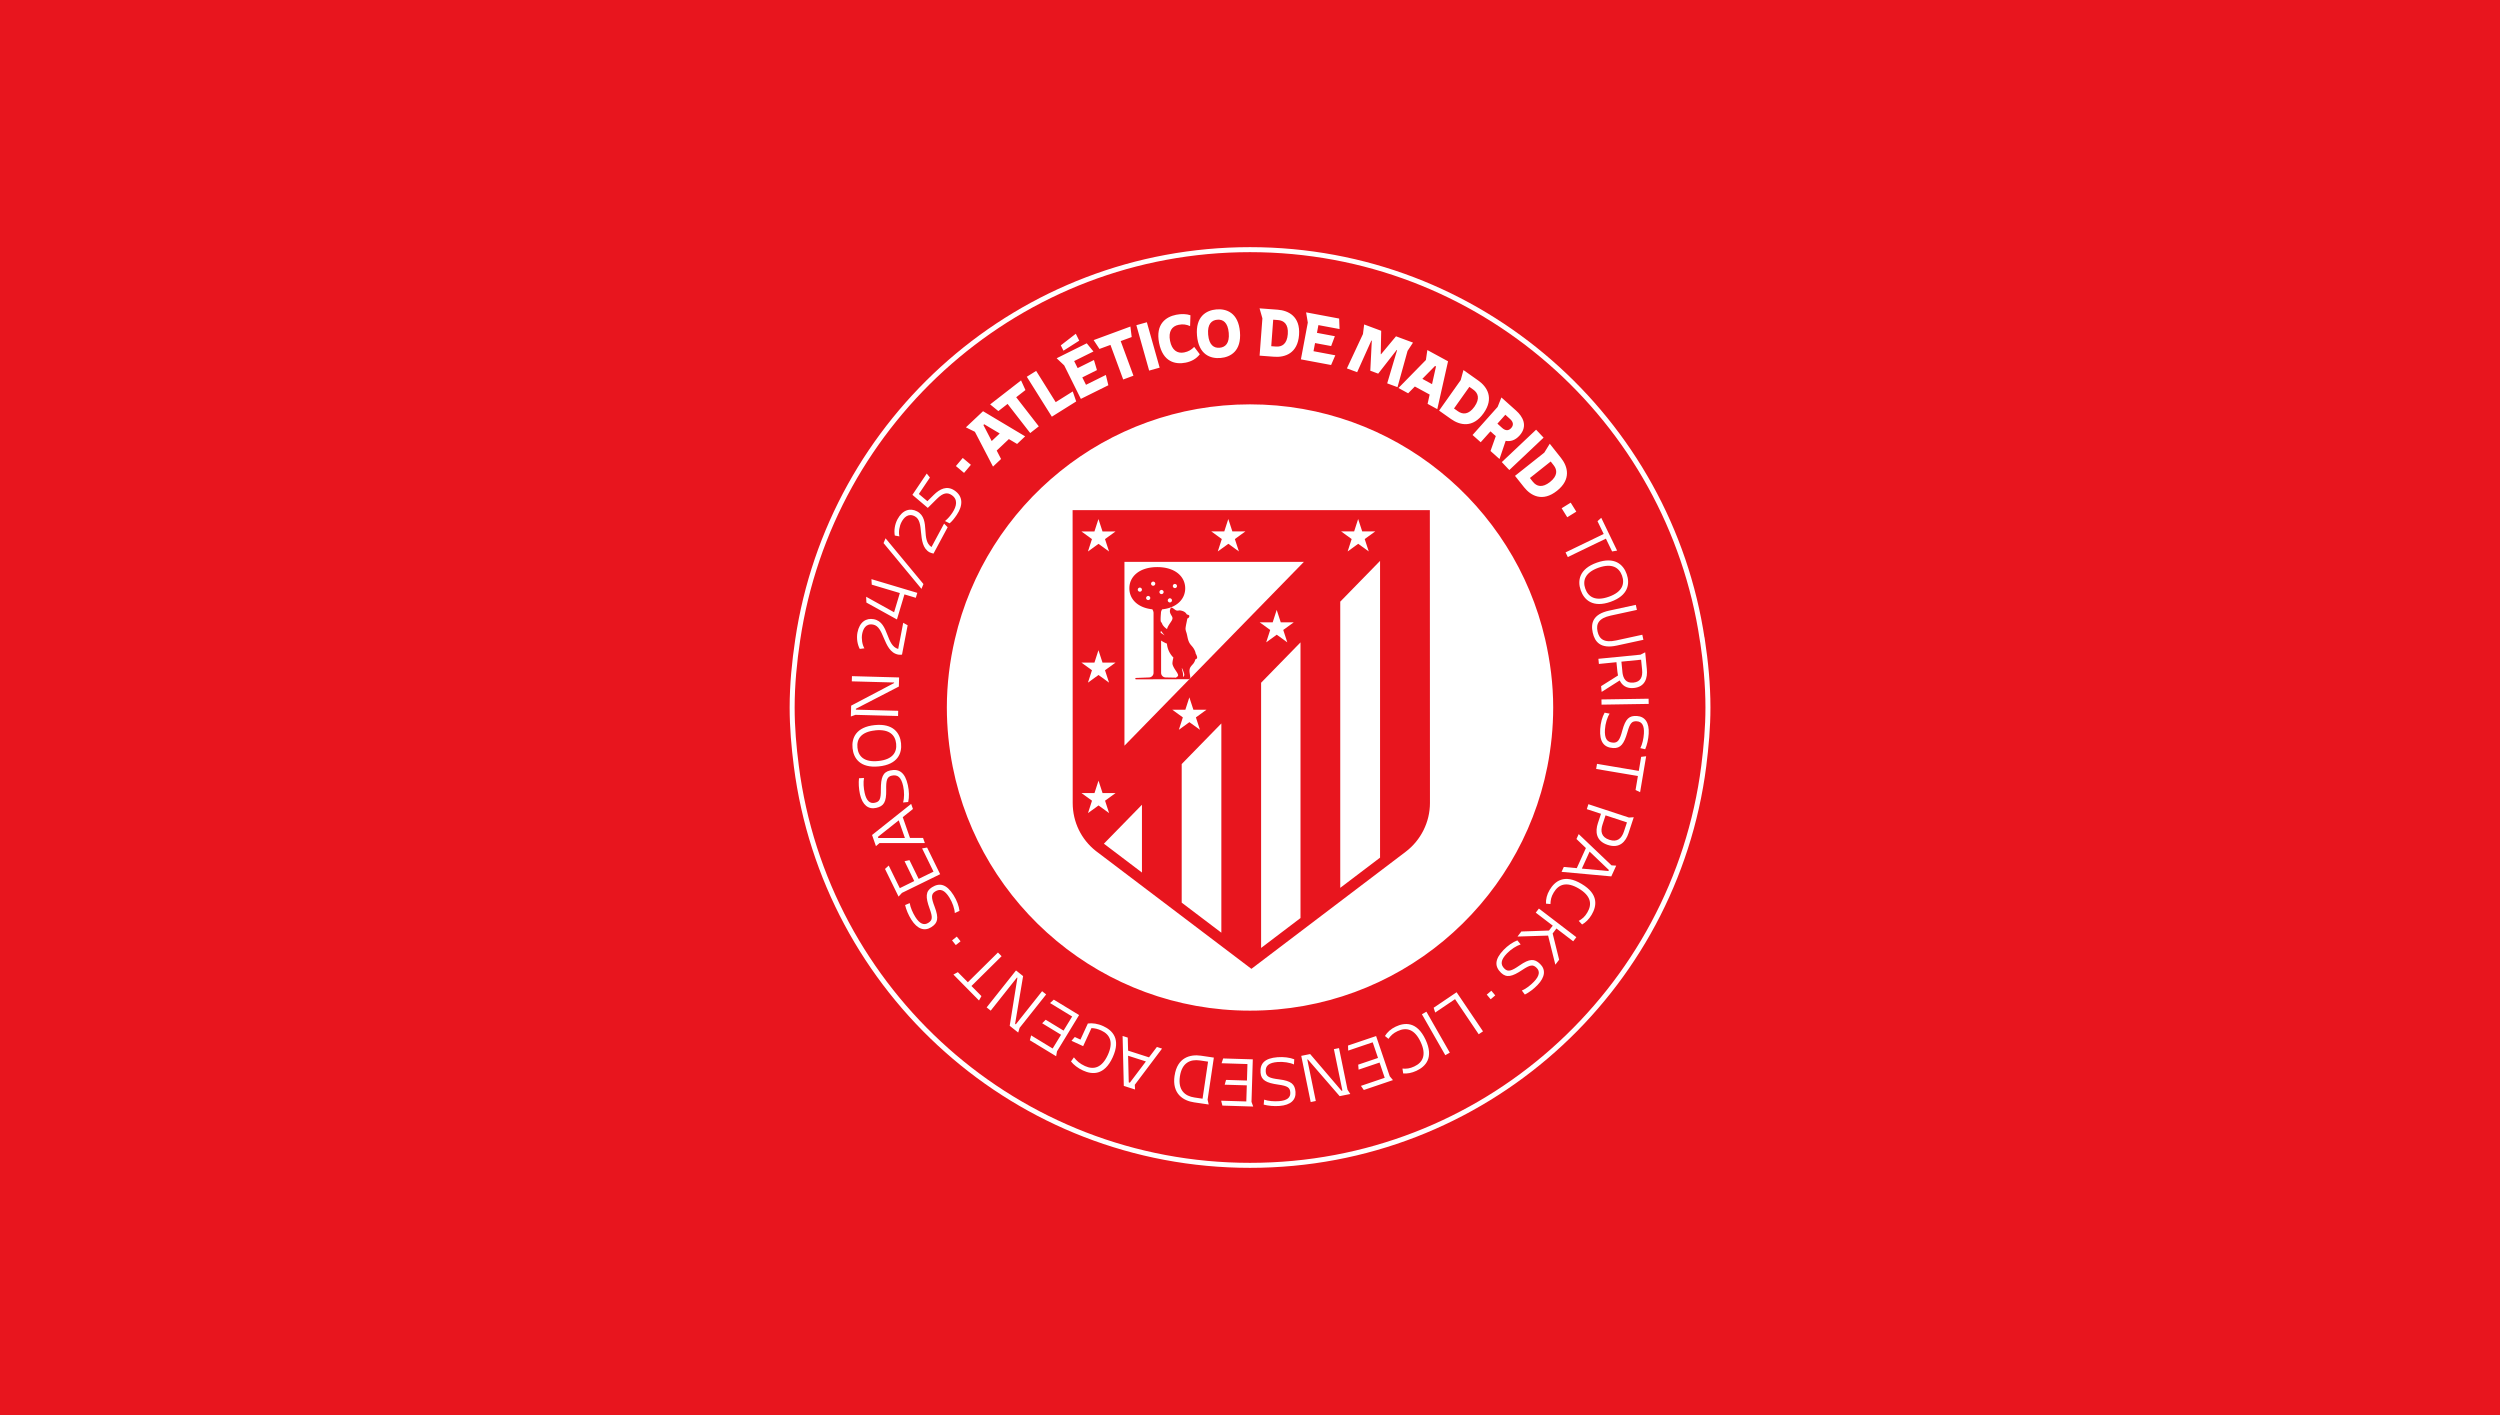 <svg xmlns="http://www.w3.org/2000/svg" id="Layer_1" data-name="Layer 1" viewBox="0 0 500 283"><defs><style>.cls-1{stroke:#fff;stroke-miterlimit:10}.cls-1,.cls-2{fill:#e8151e}.cls-3{fill:#fff}.cls-2,.cls-3{stroke-width:0}</style></defs><path d="M0 0h500v283H0z" class="cls-2"/><g><circle cx="250.63" cy="142.72" r="84.13" class="cls-3"/><g><g><path d="M340.46 127.97c-6.56-44.14-44.5-78.04-90.46-78.04s-83.91 33.9-90.46 78.04c-.66 4.43-1.11 8.92-1.11 13.53 0 3.99.34 7.89.84 11.74 5.78 45.01 44.15 79.83 90.74 79.83s84.96-34.82 90.74-79.83c.49-3.85.84-7.75.84-11.74 0-4.61-.45-9.11-1.11-13.53ZM250 201.63c-29.19 0-53.5-20.8-58.97-48.39-.75-3.8-1.16-7.72-1.16-11.74 0-4.66.58-9.18 1.59-13.53 6.15-26.68 30-46.6 58.54-46.6s52.4 19.92 58.55 46.6c1 4.36 1.59 8.87 1.59 13.53 0 4.02-.41 7.94-1.16 11.74-5.46 27.59-29.78 48.39-58.97 48.39Z" class="cls-1"/><g><path d="M285.96 102.03h-71.44l.02 58.6c.01 3.77 1.69 7.23 4.61 9.55l.14.11s.07.06.11.08l30.88 23.4 30.87-23.43c3.03-2.3 4.84-5.94 4.84-9.74l-.02-58.57Zm-15.13 4.25.8-2.48.81 2.48h2.61l-2.11 1.53.81 2.48-2.11-1.53-2.11 1.53.8-2.48-2.11-1.53h2.61Zm-25.97 0 .8-2.48.81 2.48h2.61l-2.11 1.53.81 2.48-2.11-1.53-2.11 1.53.8-2.48-2.11-1.53h2.61Zm15.92 6.09-35.89 36.77v-36.76l35.89-.01Zm-3.32 16.1-2.11-1.53-2.11 1.53.8-2.48-2.11-1.53h2.61l.8-2.48.81 2.48h2.61l-2.11 1.53.81 2.48Zm-17.47 17.49-2.11-1.53-2.11 1.53.8-2.48-2.11-1.53h2.61l.8-2.48.81 2.48h2.61l-2.11 1.53.81 2.48Zm-21.1-39.67.8-2.48.81 2.48h2.61l-2.11 1.53.81 2.48-2.11-1.53-2.11 1.53.8-2.48-2.11-1.53h2.61Zm0 26.23.8-2.48.81 2.48h2.61l-2.11 1.53.81 2.48-2.11-1.53-2.11 1.53.8-2.48-2.11-1.53h2.61Zm-1.29 30.1.8-2.48-2.11-1.53h2.61l.8-2.48.81 2.48h2.61l-2.11 1.53.81 2.48-2.11-1.53-2.11 1.53Zm10.79 11.89-7.61-5.77 7.61-7.79v13.56Zm7.95 6.02v-27.72l7.93-8.12v41.85l-7.93-6.01Zm23.76 3.08-7.88 5.98v-53.04l7.88-8.07v55.13Zm15.91-12.08-7.96 6.04v-57.24l7.96-8.15v59.35Z" class="cls-2"/><path d="m230.47 121.86.11.22c.08.16.13.35.13.53v11.95c0 .51-.4.92-.92.93l-2.59.1c-.08 0-.14.06-.14.14 0 .08.06.14.14.14l10.66-.03.26-.26h-.11c.05-.08.05-.15.03-.27-.23-1.42-.25-1.63.54-2.48.24-.26.41-.61.5-.98.21-.02.35-.16.35-.39 0-.13-.16-.55-.29-.74-.03-.19-.08-.37-.15-.53-.55-1.27-1.14-1.03-1.49-2.76-.04-.18-.13-.67-.23-.95-.06-.18-.19-.55-.16-.84.06-.61.25-1.3.35-1.92v-.02c.15-.03.37-.19.4-.42.03-.19-.03-.27-.49-.39 0 0 0-.01-.02-.02-.28-.5-.73-.67-1.24-.77-.22-.04-.34 0-.51.02a.775.775 0 0 1-.44-.08c-.27-.14-.82-.7-.99-.45-.16.24-.28.67-.1 1.09.26.62.67.79.24 1.5-.26.43-.78 1.07-.9 1.64a3.04 3.04 0 0 1-.89-.86c-.08-.22-.18-.41-.33-.6s0-1.75 0-1.75c0-.18.04-.36.12-.52l.11-.22c2.97-.31 4.62-2.08 4.62-4.2 0-2.35-2.01-4.25-5.59-4.25s-5.59 1.9-5.58 4.25c0 2.12 1.63 3.87 4.58 4.19Zm5.89 11.77c.02-.16.55 1.13.5 1.38-.03.18-.14.28-.28.43 0 0 .09-.34 0-.83-.05-.23-.23-.85-.21-.98Zm-2.97-4.91c.07 1.16.69 2.22 1.29 2.78-.12.5-.24 1.1-.17 1.37.24.9 1.04 1.62 1.11 2.15.03.24-.23.35-.42.51l-2.05-.04c-.53-.01-.93-.41-.93-.93v-6.45c.19.13.42.26.61.36.19.1.35.19.56.25Zm-1.17-2.52c.23.3.46.59.7.88-.24-.16-.47-.31-.7-.47s0-.41 0-.41Zm2.59-9.38c.09-.04.2-.04.31 0a.411.411 0 0 1-.14.8c-.05 0-.1 0-.15-.03a.429.429 0 0 1-.23-.21c-.09-.21 0-.46.21-.55Zm-1 2.87c.1-.05.22-.05.32 0 .1.04.18.11.23.21a.422.422 0 0 1-.39.59c-.05 0-.1 0-.15-.03a.429.429 0 0 1-.23-.21c-.09-.21 0-.45.21-.54Zm-1.67-1.67c.1-.05.22-.05.32 0 .1.04.18.11.23.21a.422.422 0 0 1-.39.59c-.05 0-.1 0-.15-.03a.429.429 0 0 1-.23-.21c-.09-.21 0-.45.21-.54Zm-1.67-1.67c.1-.05.22-.05.32 0 .1.04.18.11.23.21a.422.422 0 0 1-.39.59c-.05 0-.1 0-.15-.03a.429.429 0 0 1-.23-.21c-.09-.21 0-.45.21-.54Zm-.99 2.87c.1-.04.21-.05.31 0 .1.04.19.12.23.21a.411.411 0 0 1-.38.58c-.05 0-.1 0-.15-.03a.429.429 0 0 1-.23-.21c-.09-.2 0-.45.21-.54Zm-1.67-1.67c.1-.04.21-.05.31 0 .1.04.19.12.23.21a.411.411 0 0 1-.38.58c-.05 0-.1 0-.15-.03a.429.429 0 0 1-.23-.21c-.09-.2 0-.45.21-.54Z" class="cls-2"/></g></g><g><path d="m192.55 91.59 1.63 1.37-1.37 1.62-1.63-1.37 1.37-1.62ZM201.79 87.8l-2.45 2.31.87 1.69-1.61 1.52-3.62-6.96-1.8-.89 3.43-3.23 8.42 5.03-1.61 1.52-1.64-.97Zm-1.84-1.1-3.11-1.85-.16.15 1.66 3.21 1.61-1.52ZM201.52 80.78l-1.85 1.44-1.64-1.34 6.18-4.8.88 1.93-1.85 1.44 4.52 5.82-1.72 1.34-4.52-5.82ZM205.38 75.34l1.85-1.16 3.91 6.25 3.41-2.14.69 2-4.87 3.05-5.01-7.99ZM218.68 70.3l-3.85 1.91.7 1.41 3.26-1.62.6 2.02-2.93 1.46.74 1.48 3.97-1.97.5 2.06-5.5 2.73-3.33-6.7-1.51-1.43 6.02-2.99 1.34 1.64Zm-2.83-2.16-.69-1.39-3 2.32.53 1.07 3.16-2.01ZM222.09 68.98l-2.2.81-1.16-1.77 7.35-2.71.26 2.1-2.2.81 2.55 6.92-2.05.76-2.55-6.92ZM229.37 64.45l2.56 9.08-2.1.59-2.56-9.08 2.1-.59ZM235.24 62.95c1.08-.21 2.05-.17 2.85.1l-.07 2.17c-.74-.32-1.39-.44-2.29-.26-1.38.27-2.08 1.37-1.72 3.21.36 1.84 1.43 2.59 2.81 2.32.9-.18 1.46-.54 2.02-1.11l1.12 1.48c-.67.87-1.63 1.43-2.83 1.67-2.02.4-4.55-.09-5.31-3.93-.76-3.83 1.4-5.25 3.42-5.65ZM239.4 67.1c-.32-3.83 1.88-5.05 3.89-5.22 2.01-.17 4.38.67 4.7 4.5.32 3.83-1.88 5.05-3.89 5.22-2.01.17-4.38-.67-4.7-4.5Zm6.35-.53c-.18-2.09-1.15-2.73-2.29-2.63-1.14.1-2.01.88-1.83 2.98s1.16 2.73 2.3 2.63c1.14-.1 2-.88 1.82-2.98ZM259.81 66.99c-.28 3.71-2.84 4.52-4.97 4.36l-2.92-.22.56-7.46-.57-2 3.63.27c2.14.16 4.55 1.34 4.27 5.05Zm-4.61 2.32c1.2.09 2.21-.51 2.36-2.49.15-1.98-.77-2.72-1.97-2.81l-.95-.07-.39 5.3.95.07ZM267.91 65.81l-4.23-.79-.29 1.55 3.58.67-.74 1.97-3.22-.6-.31 1.63 4.36.82-.84 1.94-6.04-1.13 1.38-7.35-.34-2.05 6.61 1.24.08 2.11ZM272.59 66.83l.24-1.94 3.41 1.27-.09 4.67.06.02 2.99-3.59 3.4 1.26-1.09 1.66-2.01 7.25-2.06-.76 1.98-6.65-.08-.03-3.7 4.74-1.58-.59.3-6-.09-.03-2.84 6.33-2.05-.76 3.2-6.85ZM285.93 78.91l-2.96-1.61-1.34 1.36-1.94-1.06 5.49-5.6.29-1.99 4.14 2.25-2.15 9.57-1.94-1.06.41-1.86Zm.48-2.09.79-3.53-.19-.1-2.54 2.58 1.94 1.06ZM296.72 82.64c-2.15 3.04-4.76 2.41-6.51 1.17l-2.39-1.69 4.32-6.1.55-2.01 2.97 2.1c1.75 1.24 3.21 3.49 1.06 6.53Zm-5.14-.39c.98.69 2.16.7 3.31-.91 1.14-1.62.74-2.73-.24-3.42l-.78-.55-3.07 4.33.78.55ZM299.51 81.42l.77-1.93 2.94 2.63c1.34 1.19 2.41 3.07.69 4.99-.89.99-1.86 1.23-2.78 1.06l-1.23 3.64-1.8-1.61 1.06-2.99-.31-.26-.76-.68-1.95 2.18-1.63-1.45 4.98-5.58Zm.9 4.15c.58.52 1.23.7 1.83.04.59-.66.35-1.3-.24-1.82l-.93-.84-1.59 1.78.93.84ZM308.72 87.53l-6.86 6.48-1.5-1.59 6.86-6.48 1.5 1.59ZM311.4 98.16c-2.91 2.31-5.24.98-6.58-.7L303 95.17l5.86-4.65 1.09-1.77 2.26 2.85c1.33 1.68 2.1 4.25-.81 6.56Zm-4.83-1.81c.75.94 1.88 1.28 3.43.05 1.55-1.23 1.48-2.41.73-3.35l-.59-.75-4.16 3.3.59.75ZM315.26 102.33l-1.81 1.12-1.12-1.8 1.81-1.12 1.12 1.8ZM320.74 106.8l-1.24-2.56.75-.68 3.17 6.56-1 .17-1.24-2.56-7.62 3.68-.45-.93 7.62-3.68ZM319.36 112.53c3.56-1.26 5.31.37 5.98 2.29.68 1.92.34 4.28-3.21 5.54-3.56 1.26-5.31-.37-5.98-2.29-.68-1.92-.34-4.28 3.21-5.54Zm2.41 6.82c2.73-.97 3.21-2.6 2.64-4.21-.57-1.6-1.97-2.56-4.7-1.6-2.73.97-3.21 2.6-2.65 4.2.57 1.61 1.97 2.58 4.7 1.61ZM321.81 122.13l5.35-1.16.22 1.01-5.24 1.14c-2.38.52-2.97 1.63-2.63 3.18.34 1.54 1.33 2.3 3.71 1.79l5.24-1.14.22 1.01-5.35 1.16c-3.19.69-4.37-.7-4.79-2.61-.42-1.92.08-3.69 3.27-4.38ZM328.15 130.91l.89-.45.33 3.39c.16 1.68-.28 3.52-2.6 3.75-1.49.15-2.36-.54-2.83-1.51l-3.61 2.29-.11-1.15 3.38-2.13c-.05-.25-.09-.52-.12-.77l-.19-1.89-3.51.35-.1-1.03 8.46-.83Zm-3.68 3.42c.14 1.41.72 2.34 2.21 2.19 1.48-.14 1.88-1.17 1.74-2.58l-.2-2-3.94.39.2 2ZM329.74 140.78l-9.43.15-.02-1.04 9.43-.15.02 1.04ZM320.9 142.53l1.03.2c-.48.73-.87 2-.94 3.16-.11 1.78.38 2.56 1.62 2.64.96.06 1.36-.55 1.85-2.42.65-2.4 1.4-3.01 2.93-2.91 1.59.1 2.49 1.3 2.35 3.55-.07 1.12-.34 2.27-.7 3.1l-.97-.22c.41-.81.65-1.93.71-2.91.1-1.61-.39-2.4-1.41-2.46-.96-.06-1.36.29-1.89 2.19-.67 2.32-1.35 3.25-2.85 3.16-1.83-.11-2.75-1.21-2.59-3.79.08-1.24.39-2.41.88-3.27ZM327.76 154.17l.47-2.8 1-.12-1.21 7.19-.91-.44.47-2.8-8.35-1.41.17-1.02 8.35 1.41ZM325.75 163.51l1-.06-1.05 3.2c-.54 1.63-1.74 3.13-4.16 2.33-2.41-.79-2.5-2.71-1.96-4.35l.62-1.87-2.84-.93.32-.99 8.08 2.66Zm-5.24 1.38c-.46 1.38-.25 2.54 1.36 3.07 1.6.53 2.46-.28 2.92-1.66l.6-1.82-4.28-1.41-.6 1.82ZM315.36 173.62l1.82-4.01-1.89-1.81.45-.98 6.56 6.25.94.06-.98 2.15-9.95-.91.45-.98 2.6.24Zm1.02.1 5.3.49.09-.21-3.85-3.68-1.55 3.4ZM318.32 182.97c-.53.89-1.21 1.54-1.9 1.93l-.67-.72c.73-.43 1.21-.82 1.72-1.69 1-1.68.7-3.34-1.71-4.78-2.41-1.43-4.01-.9-5.01.78-.52.87-.63 1.48-.66 2.32l-.89-.08c-.05-.86.17-1.82.73-2.75 1.02-1.71 2.9-3.28 6.39-1.2 3.49 2.07 3.02 4.47 2 6.19ZM309.81 186.09l.74-.96-3.4-2.6.63-.82 7.49 5.73-.63.82-3.35-2.56-.76 1 1.3 5.24-.76 1-1.45-5.82-6.12.19.77-1.01 5.54-.19ZM303.47 188.07l.66.82c-.83.25-1.95.97-2.75 1.8-1.23 1.28-1.36 2.2-.47 3.06.69.66 1.39.46 2.98-.65 2.05-1.42 3.01-1.39 4.12-.32 1.15 1.1 1.06 2.6-.5 4.22-.77.81-1.73 1.51-2.54 1.91l-.6-.8c.84-.35 1.74-1.06 2.42-1.77 1.12-1.17 1.25-2.09.51-2.79-.69-.66-1.22-.65-2.86.45-2.01 1.34-3.13 1.61-4.22.57-1.32-1.27-1.31-2.7.48-4.57.86-.89 1.85-1.58 2.78-1.93ZM298.13 199.85l-.78-.93.92-.77.78.93-.92.77ZM296.6 206.27l-.86.58-4.73-7.02-3.97 2.68-.31-.96 4.59-3.1 5.28 7.82ZM289.06 211.04l-4.68-8.19.9-.51 4.68 8.19-.9.51ZM283.29 214.16c-.94.44-1.86.6-2.65.53l-.15-.97c.84.05 1.46 0 2.37-.43 1.77-.83 2.45-2.38 1.26-4.91-1.19-2.54-2.82-2.99-4.59-2.16-.91.43-1.35.87-1.84 1.55l-.7-.57c.44-.74 1.17-1.41 2.14-1.87 1.8-.85 4.24-1.09 5.97 2.58 1.73 3.67 0 5.4-1.81 6.25ZM272.17 217.18l4.77-1.62-1.03-3.05-4.19 1.42-.08-1 3.96-1.34-1.06-3.13-4.9 1.66-.04-1.01 5.62-1.9 2.73 8.05.64.76-5.83 1.98-.58-.83ZM269.52 217.96l.54.84-2.13.43-6.36-7.34-.11.02 1.7 8.29-1.02.21-1.89-9.24 1.78-.36 6.28 7.35.17-.04-1.7-8.29 1.02-.21 1.71 8.33ZM258.85 211.85l-.06 1.04c-.79-.37-2.1-.58-3.25-.49-1.77.14-2.49.73-2.39 1.97.07.95.73 1.27 2.66 1.5 2.47.31 3.17.97 3.29 2.51.12 1.59-.95 2.64-3.19 2.81-1.12.09-2.3-.03-3.17-.27l.09-.99c.86.3 2 .37 2.98.3 1.61-.12 2.32-.72 2.25-1.74-.07-.95-.48-1.3-2.43-1.57-2.39-.34-3.41-.89-3.52-2.39-.14-1.83.82-2.89 3.4-3.09 1.24-.09 2.44.06 3.36.42ZM244.22 220.14l5.04.15.1-3.22-4.42-.13.27-.96 4.18.13.1-3.3-5.17-.16.31-.96 5.93.18-.26 8.5.34.94-6.16-.19-.25-.98ZM234.92 215.13c.54-3.68 3.16-4.3 5.28-3.99l2.57.38-1.25 8.41.22.97-2.93-.43c-2.12-.31-4.44-1.67-3.9-5.34Zm5.07-3.04c-1.91-.28-3.6.42-4.01 3.19-.41 2.77 1.01 3.94 2.92 4.22l1.61.24 1.1-7.41-1.61-.24ZM225.6 210.12l4.2 1.35 1.58-2.08 1.03.33-5.45 7.24.05.94-2.25-.72-.24-9.99 1.03.33.07 2.61Zm.02 1.03.13 5.32.22.07 3.21-4.25-3.55-1.14ZM222.54 211.46c-1.69 3.69-4.13 3.48-5.94 2.64-1.05-.48-1.87-1.14-2.4-1.81l.58-.82c.57.72 1.17 1.26 2.21 1.74 1.78.81 3.4.34 4.57-2.21 1.17-2.55.46-4.09-1.31-4.9-.72-.33-1.33-.46-1.96-.48l-1.66 3.61-2.33-1.07.66-.76 1.13.52 1.48-3.22c.91-.12 1.99.02 3.09.53 1.81.83 3.57 2.54 1.88 6.23ZM206.23 207.08l4.3 2.62 1.68-2.75-3.78-2.3.71-.7 3.57 2.17 1.72-2.82-4.42-2.69.75-.68 5.06 3.08-4.42 7.26-.17.98-5.26-3.2.26-.98ZM203.93 205.56l-.29.95-1.7-1.35 1.54-9.59-.08-.07-5.26 6.63-.81-.65 5.87-7.39 1.42 1.13-1.6 9.54.14.11 5.26-6.63.81.65-5.29 6.66ZM194.29 197.2l2 2.02-.49.88-5.12-5.19.89-.48 2 2.02 6.02-5.95.73.74-6.02 5.95ZM190.41 188.08l.95-.76.75.94-.95.76-.75-.94ZM191.91 182.17l-.95.44c-.04-.87-.47-2.13-1.09-3.11-.95-1.5-1.81-1.85-2.86-1.19-.81.51-.78 1.24-.08 3.05.88 2.33.62 3.26-.68 4.08-1.34.85-2.78.4-3.98-1.5-.6-.95-1.05-2.04-1.25-2.93l.92-.39c.14.9.61 1.94 1.13 2.78.86 1.37 1.72 1.72 2.59 1.17.81-.51.93-1.03.25-2.88-.82-2.27-.81-3.43.47-4.23 1.55-.98 2.94-.63 4.32 1.56.66 1.05 1.09 2.18 1.2 3.16ZM177.74 173.1l2.22 4.53 2.89-1.42-1.94-3.97.98-.21 1.84 3.75 2.97-1.45-2.28-4.65 1-.17 2.61 5.33-7.64 3.74-.68.74-2.71-5.53.75-.68ZM180.55 163.43l1.45 4.16h2.61l.36 1.02h-9.06l-.72.62-.78-2.23 7.82-6.22.36 1.02-2.04 1.63Zm-.8.64-4.17 3.31.08.22h5.32l-1.23-3.53ZM181.65 160.4l-1.04.1c.26-.83.27-2.16.02-3.29-.39-1.74-1.08-2.35-2.29-2.08-.93.21-1.15.91-1.1 2.84.05 2.49-.51 3.28-2.01 3.61-1.55.35-2.75-.56-3.24-2.75-.24-1.09-.3-2.28-.19-3.18l1-.06c-.17.89-.08 2.03.13 2.99.35 1.58 1.05 2.2 2.04 1.97.93-.21 1.22-.66 1.2-2.63 0-2.42.39-3.5 1.86-3.83 1.79-.4 2.98.4 3.54 2.92.27 1.21.29 2.42.07 3.38ZM175.78 153.28c-3.75.38-5.07-1.61-5.27-3.64-.21-2.02.68-4.24 4.43-4.62 3.75-.38 5.07 1.61 5.27 3.64.21 2.02-.68 4.24-4.43 4.62Zm-.73-7.2c-2.88.29-3.74 1.76-3.56 3.46.17 1.69 1.3 2.96 4.18 2.66 2.88-.29 3.74-1.76 3.56-3.45-.17-1.7-1.3-2.97-4.19-2.68ZM171.11 142.96l-.94.34.06-2.17 8.59-4.52v-.11l-8.46-.23.03-1.04 9.43.26-.05 1.82-8.59 4.44v.18l8.46.23-.03 1.04-8.5-.23ZM179.64 130.92c-1.6-.31-2.27-1.89-2.89-3.34-.53-1.27-1.03-2.45-2.11-2.66-1.51-.29-2.03.93-2.21 1.88-.17.9 0 2.11.45 2.87l-.93.11c-.46-.88-.68-2.11-.46-3.27.41-2.12 1.75-2.96 3.27-2.67 1.61.31 2.17 1.71 2.72 3.13.49 1.26.96 2.49 2.16 2.82l1-5.23.89.49-1.13 5.88c-.28.03-.55.03-.78-.01ZM173.23 119.35l5.59 3.1 1.15-3.84-5.62-1.68-.06-1.1 9.17 2.74-.3.99-2.27-.68-1.5 5.01-6.11-3.38-.05-1.17ZM177.11 107.66l7.58 9.15-.4.96-7.58-9.15.4-.96ZM185.96 110.49c-1.44-.77-1.6-2.48-1.76-4.05-.12-1.37-.25-2.64-1.22-3.17-1.35-.73-2.22.28-2.67 1.13-.43.81-.64 2.01-.43 2.88l-.92-.17c-.18-.98-.02-2.21.54-3.26 1.02-1.9 2.55-2.3 3.92-1.57 1.45.78 1.56 2.28 1.66 3.8.09 1.35.17 2.66 1.22 3.33l2.52-4.69.71.73-2.83 5.27c-.28-.06-.54-.14-.74-.24ZM189.93 104.67l-.93-.46c.63-.52 1.04-1.02 1.48-1.67.87-1.3 1.13-2.67-.14-3.52-.86-.58-1.69-.5-2.95.74l-1.83 1.82-3.08-2.61 2.87-4.26.63.8-2.21 3.29 1.71 1.44 1.26-1.25c1.21-1.2 2.62-1.92 4.15-.9 1.77 1.19 1.72 3.02.46 4.89-.53.79-.96 1.3-1.42 1.68Z" class="cls-3"/></g></g></g></svg>